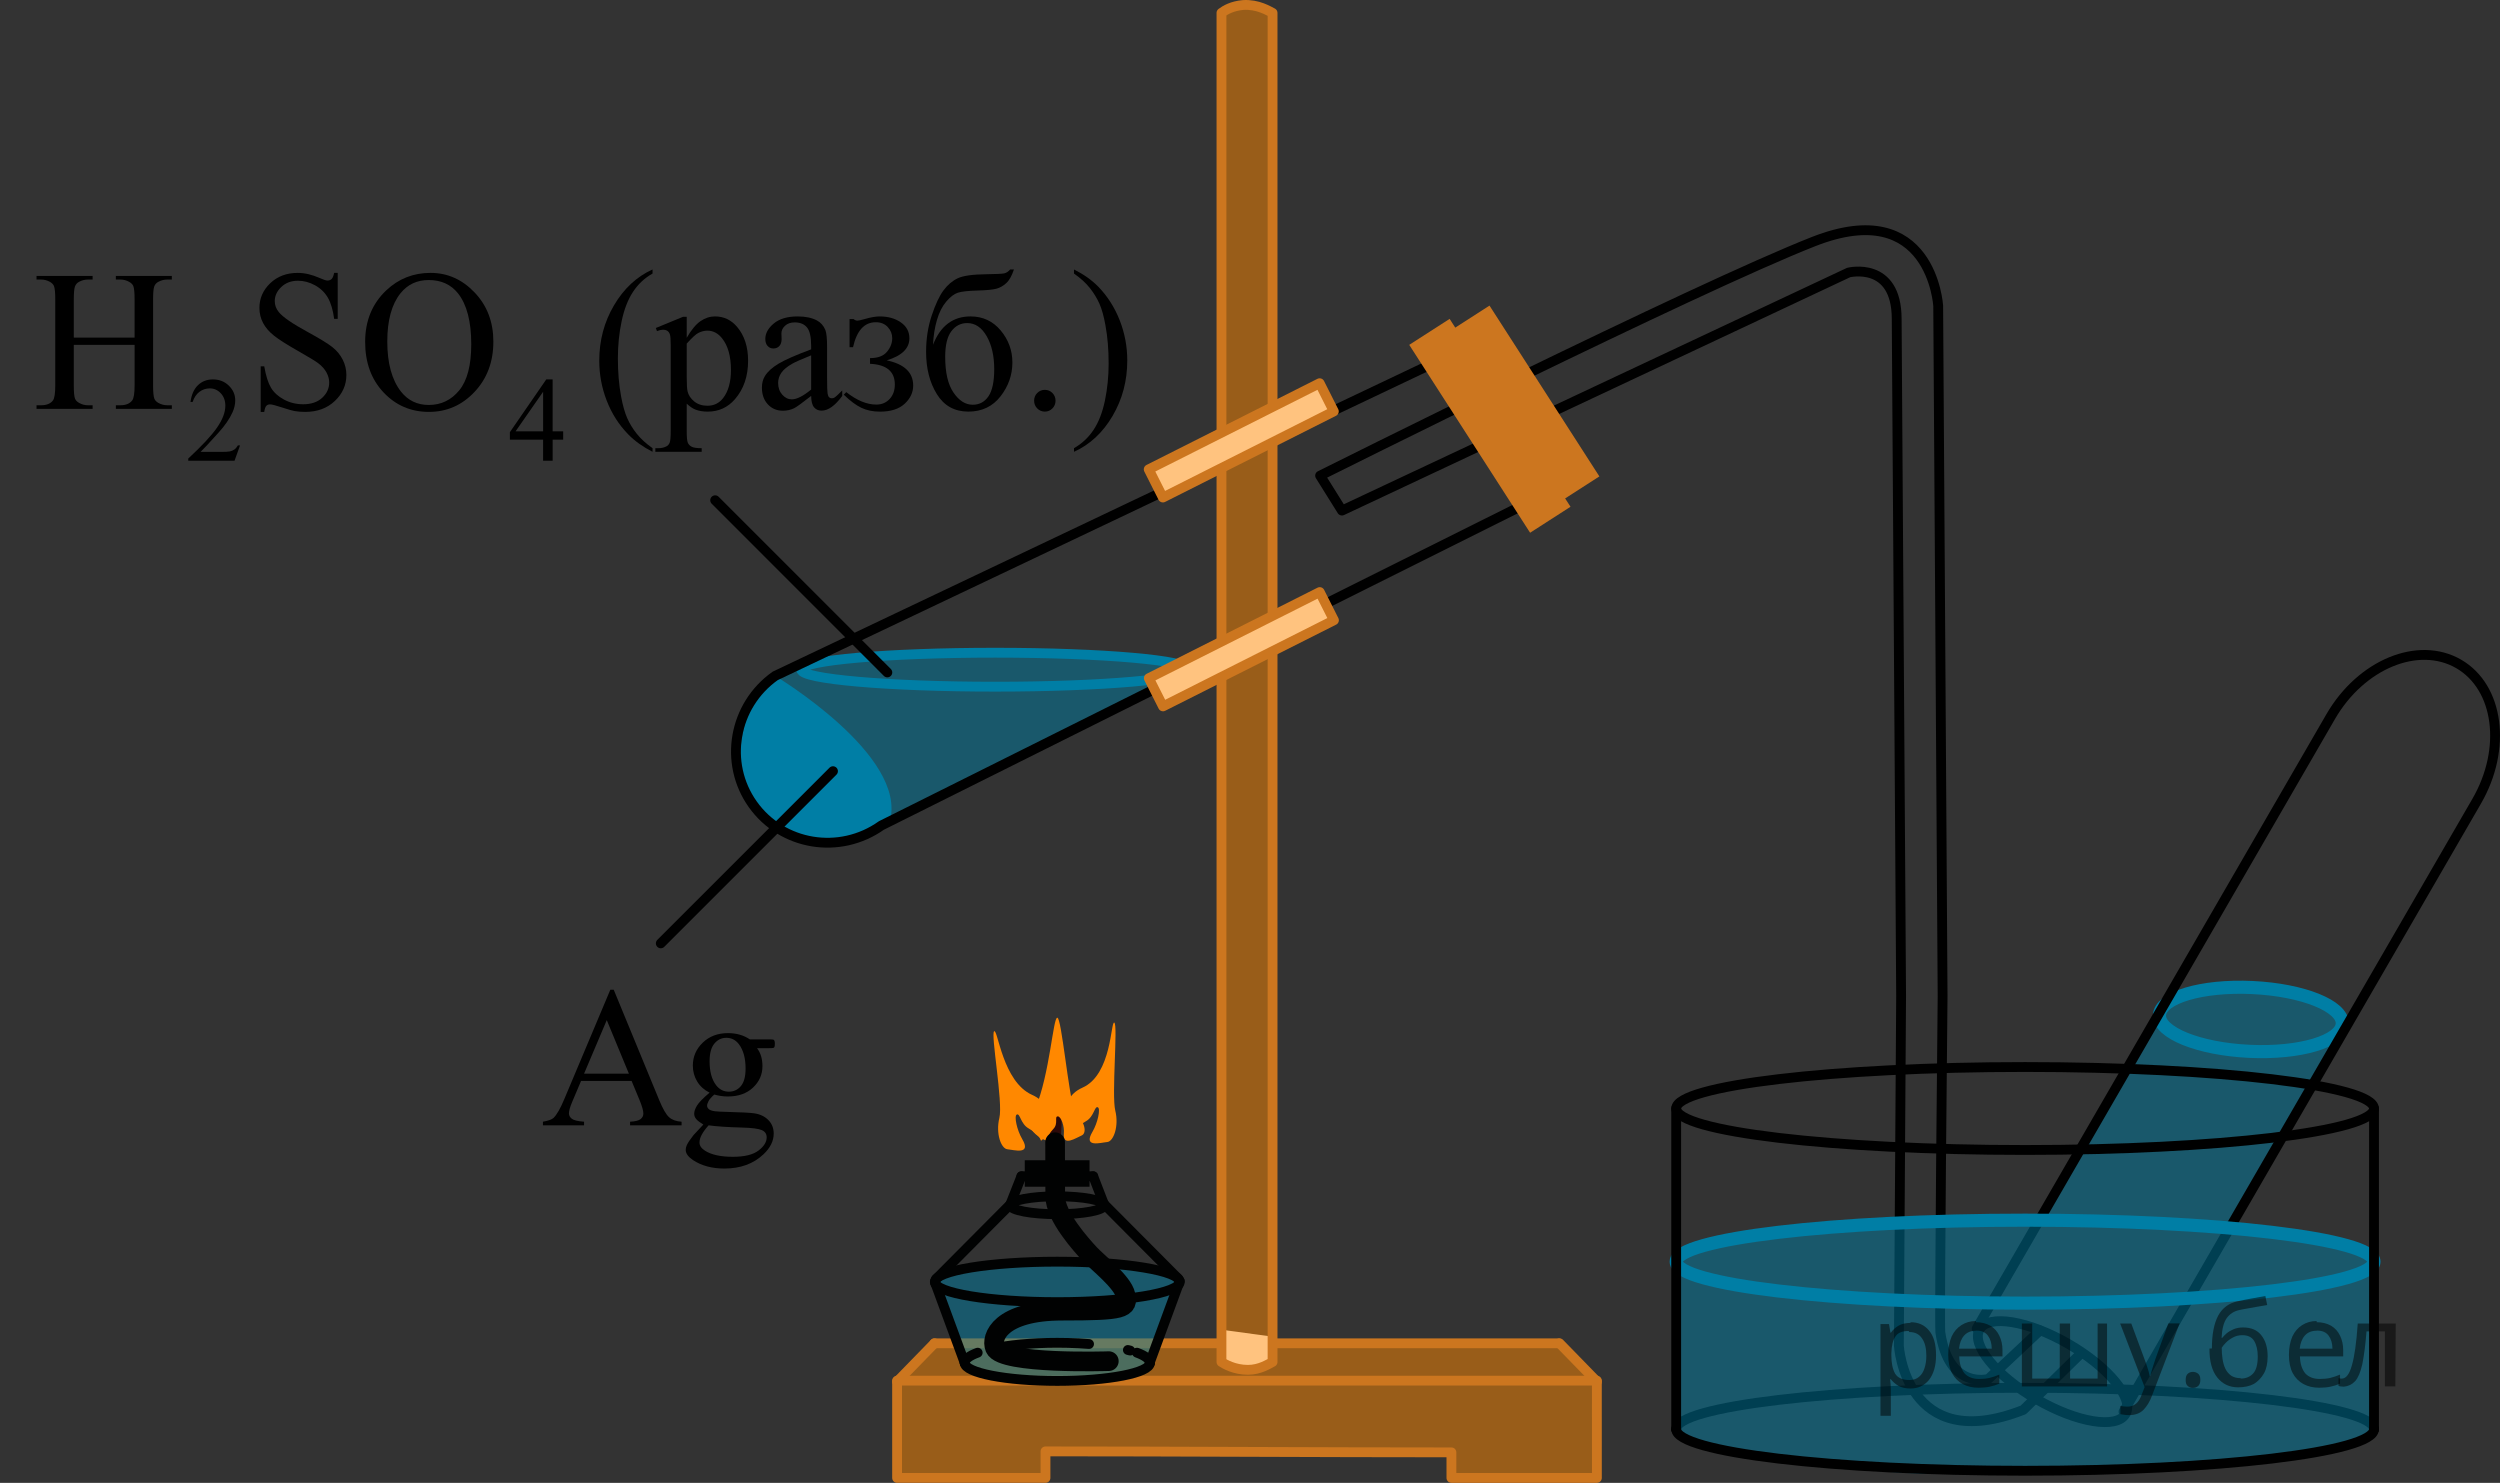 <?xml version="1.0" encoding="utf-8"?>
<!-- Generator: Adobe Illustrator 16.0.0, SVG Export Plug-In . SVG Version: 6.00 Build 0)  -->
<!DOCTYPE svg PUBLIC "-//W3C//DTD SVG 1.1//EN" "http://www.w3.org/Graphics/SVG/1.1/DTD/svg11.dtd">
<svg version="1.1" id="Слой_1" xmlns="http://www.w3.org/2000/svg" xmlns:xlink="http://www.w3.org/1999/xlink" x="0px" y="0px"
	 width="190.777px" height="113.157px" viewBox="330.109 37.601 190.777 113.157"
	 enable-background="new 330.109 37.601 190.777 113.157" xml:space="preserve">
<rect x="330.109" y="37.601" width="190.777" height="113.157" fill="#333333" stroke="none"/>
<path fill="none" stroke="#000000" stroke-width="0.75" stroke-linecap="round" stroke-linejoin="round" stroke-miterlimit="10" d="
	M458.02,146.67c0-1.748,11.921-3.165,26.626-3.165s26.625,1.417,26.625,3.165"/>
<path opacity="0.5" fill="#007EA5" d="M391.253,88.355c0,0-3.627,0.877-4.103,3.188s-1.831,4.651,0.284,7.263
	c2.112,2.051,4.881,4.455,8.484,2.584c3.754-1.945,34.688-17.389,34.688-17.389s-10.312,5.237-12.593,5.466
	s-8.683,0.346-12.714,0.533c-2.563-0.125-11.483-0.207-12.608-0.738S391.253,88.355,391.253,88.355z"/>
<ellipse opacity="0.5" fill="#007EA5" cx="406.05" cy="88.706" rx="14.797" ry="1.296"/>
<ellipse fill="none" stroke="#007EA5" stroke-width="0.75" stroke-linecap="round" stroke-linejoin="round" stroke-miterlimit="10" cx="406.05" cy="88.706" rx="14.797" ry="1.296"/>
<path fill="#007EA5" d="M389.264,89.179c0,0,10.144,6.079,8.746,11.096c-2.085,1.393-4.635,2.06-5.901,1.635
	s-5.726-2.503-5.637-5.301s0.76-5.322,1.167-5.828S389.264,89.179,389.264,89.179z"/>
<path fill="none" stroke="#000000" stroke-width="0.75" stroke-linecap="round" stroke-linejoin="round" stroke-miterlimit="10" d="
	M446.842,75.897l-49.473,24.697c-3.184,2.26-7.578,1.537-9.816-1.615s-1.473-7.54,1.711-9.8l50.411-23.949L446.842,75.897z"/>
<path opacity="0.5" fill="#FF8800" enable-background="new    " d="M408.094,140.108c4.602,0,9.202,0,13.802,0h15.129
	c4.031,0,8.063,0,12.094,0c0.95,0.976,1.898,1.951,2.851,2.925c0,2.45,0,4.899,0,7.35c-3.702,0-7.4,0-11.101,0
	c0-0.649,0-1.298,0-1.95c-10.326-0.024-20.649-0.049-30.977-0.075c0,0.552,0,1.104,0,1.655c-3.773,0.123-7.549,0.246-11.324,0.369
	c0-2.475,0-4.95,0-7.424c0.95-0.951,1.9-1.899,2.85-2.851c0.85,0,1.701,0,2.551,0"/>
<g>
	
		<path fill="none" stroke="#CC761F" stroke-width="0.75" stroke-linecap="round" stroke-linejoin="round" stroke-miterlimit="10" d="
		M451.969,150.383c-3.676,0-7.351,0-11.101,0c0-0.674,0-1.35,0-1.95c-10.352,0-20.625-0.075-30.977-0.075c0,0.675,0,1.351,0,2.024
		c-3.75,0-7.574,0-11.324,0c0-2.475,0-4.95,0-7.424h53.4L451.969,150.383L451.969,150.383z"/>
	
		<line fill="none" stroke="#CC761F" stroke-width="0.75" stroke-linecap="round" stroke-linejoin="round" stroke-miterlimit="10" x1="398.57" y1="143.033" x2="401.419" y2="140.108"/>
	
		<line fill="none" stroke="#CC761F" stroke-width="0.75" stroke-linecap="round" stroke-linejoin="round" stroke-miterlimit="10" x1="451.969" y1="143.033" x2="449.119" y2="140.108"/>
	
		<polyline fill="none" stroke="#CC761F" stroke-width="0.75" stroke-linecap="round" stroke-linejoin="round" stroke-miterlimit="10" points="
		401.419,140.108 403.969,140.108 408.094,140.108 422.34,140.108 436.642,140.108 449.043,140.108 	"/>
</g>
<g>
	<path fill="#2B0909" d="M410.229,126.362c-0.071,0.267,0.897,0.964,1.006,0.178c0.063-0.45-0.253-1.577-0.138-2.729
		c0.115-1.153-0.171-1.957-0.447-1.371c-0.278,0.585-0.437,1.387-0.425,1.598C410.237,124.249,410.229,126.362,410.229,126.362z"/>
	<g>
		
			<line fill="none" stroke="#010202" stroke-width="0.75" stroke-linecap="round" stroke-linejoin="round" stroke-miterlimit="8" x1="408.053" y1="127.363" x2="413.533" y2="127.363"/>
		<g>
			<path opacity="0.5" fill="#007EA5" enable-background="new    " d="M420.138,135.361l-2.297,6.24h0.023
				c0,0.854-3.167,1.545-7.07,1.545c-3.905,0-7.072-0.691-7.072-1.545l-2.273-6.178c0,0.854,4.184,1.546,9.346,1.546
				c5.16,0,9.344-0.691,9.344-1.546"/>
			<g>
				<path fill="#FF8800" d="M410.066,124.625c-0.076,0.185-2.52-1.069-0.952-2.415c1.11-2.668,1.353-6.961,1.679-6.948
					c0.329,0.015,0.835,5.804,1.343,7.274c0.79,0.661,0.929,1.535,0.514,1.714c-0.418,0.178-1.463,0.887-1.357-0.144
					c0.059-0.563-0.219-1.313-0.459-1.313c-0.291,0,0.063,0.538-0.34,0.956C409.953,124.312,410.066,124.625,410.066,124.625z"/>
				<ellipse opacity="0.5" fill="#007EA5" enable-background="new    " cx="410.734" cy="135.424" rx="9.346" ry="1.544"/>
				
					<ellipse fill="none" stroke="#010202" stroke-width="0.75" stroke-linecap="round" stroke-linejoin="round" stroke-miterlimit="8" cx="410.793" cy="135.424" rx="9.345" ry="1.544"/>
				
					<ellipse fill="none" stroke="#010202" stroke-width="0.75" stroke-linecap="round" stroke-linejoin="round" stroke-miterlimit="8" cx="410.793" cy="129.575" rx="3.587" ry="0.683"/>
				
					<line fill="none" stroke="#010202" stroke-width="0.75" stroke-linecap="round" stroke-linejoin="round" stroke-miterlimit="8" x1="420.031" y1="135.188" x2="414.319" y2="129.447"/>
				
					<line fill="none" stroke="#010202" stroke-width="0.75" stroke-linecap="round" stroke-linejoin="round" stroke-miterlimit="8" x1="401.546" y1="135.202" x2="407.268" y2="129.447"/>
				
					<line fill="none" stroke="#010202" stroke-width="0.75" stroke-linecap="round" stroke-linejoin="round" stroke-miterlimit="8" x1="408.053" y1="127.363" x2="407.206" y2="129.511"/>
				
					<line fill="none" stroke="#010202" stroke-width="0.75" stroke-linecap="round" stroke-linejoin="round" stroke-miterlimit="8" x1="413.533" y1="127.363" x2="414.364" y2="129.511"/>
				<rect x="408.309" y="126.139" fill="#010202" width="4.944" height="2.021"/>
				
					<path fill="none" stroke="#010202" stroke-width="1.5" stroke-linecap="round" stroke-linejoin="round" stroke-miterlimit="8" d="
					M414.724,141.471c0,0-8.153,0.269-8.688-1.013c-0.335-0.807,0.402-2.838,5.133-2.838c4.733,0,5.05-0.177,4.831-1.188
					c-0.218-1.01-2.148-2.494-2.747-3.147c-0.6-0.653-2.619-2.863-2.619-4.394l-0.009-4.129"/>
				<g>
					<g>
						<path fill="none" stroke="#010202" stroke-width="0.75" stroke-linecap="round" stroke-linejoin="round" d="M403.722,141.616
							c0-0.289,0.364-0.559,0.996-0.791"/>
						
							<path fill="none" stroke="#010202" stroke-width="0.75" stroke-linecap="round" stroke-linejoin="round" stroke-dasharray="7.503,3.001" d="
							M405.745,140.535c1.283-0.286,3.071-0.464,5.047-0.464c2.259,0,4.271,0.232,5.565,0.593"/>
						<path fill="none" stroke="#010202" stroke-width="0.75" stroke-linecap="round" stroke-linejoin="round" d="M416.869,140.825
							c0.632,0.232,0.994,0.502,0.994,0.792"/>
					</g>
				</g>
				
					<path fill="none" stroke="#010202" stroke-width="0.75" stroke-linecap="round" stroke-linejoin="round" stroke-miterlimit="8" d="
					M417.865,141.602c0,0.763-3.167,1.38-7.07,1.38c-3.905,0-7.072-0.617-7.072-1.38"/>
				
					<line fill="none" stroke="#010202" stroke-width="0.75" stroke-linecap="round" stroke-linejoin="round" stroke-miterlimit="8" x1="403.722" y1="141.602" x2="401.448" y2="135.426"/>
				
					<line fill="none" stroke="#010202" stroke-width="0.75" stroke-linecap="round" stroke-linejoin="round" stroke-miterlimit="8" x1="417.841" y1="141.602" x2="420.138" y2="135.361"/>
				<path fill="#FF8800" d="M412.051,124.073c-0.182,0.2-1.583-2.473,0.666-3.474c2.249-0.999,2.142-5.124,2.427-4.961
					c0.286,0.164-0.22,5.532,0.074,6.719c0.292,1.187-0.134,2.354-0.617,2.394c-0.486,0.04-1.867,0.469-1.125-0.783
					c0.405-0.686,0.629-1.76,0.414-1.866c-0.26-0.129-0.281,0.706-0.906,1.058C412.149,123.626,412.051,124.073,412.051,124.073z"/>
				<path fill="#FF8800" d="M408.604,123.712c-0.625-0.352-0.646-1.188-0.905-1.058c-0.216,0.106,0.008,1.179,0.413,1.864
					c0.742,1.253-0.64,0.825-1.124,0.784s-0.909-1.206-0.616-2.393c0.292-1.187-0.683-6.453-0.397-6.615
					c0.284-0.163,0.648,3.858,2.897,4.859s0.848,3.672,0.665,3.474C409.534,124.626,409.439,124.179,408.604,123.712z"/>
			</g>
		</g>
	</g>
</g>
<path fill="#FFFFFF" d="M423.337,139.857c0,0-0.129,1.612,0.102,1.739c0.229,0.127,1.21,0.437,1.811,0.536
	c0.6,0.1,1.191-0.179,1.591-0.39c0.396-0.21,0.396-0.574,0.396-0.98s0-1.156,0-1.156l-3.898-0.531V139.857z"/>
<g opacity="0.5">
	<path fill="#FF8800" d="M427.219,38.584c-0.3-0.15-1.125-0.675-2.25-0.601c-0.827,0.076-1.351,0.375-1.649,0.601
		c0,37.649,0,65.299,0,102.95c0.225,0.15,0.975,0.6,2.024,0.6c0.899,0,1.575-0.449,1.875-0.6
		C427.219,103.883,427.219,76.233,427.219,38.584z"/>
</g>
<path fill="none" stroke="#CC761F" stroke-width="0.75" stroke-linecap="round" stroke-linejoin="round" stroke-miterlimit="10" d="
	M427.219,38.584c-0.3-0.15-1.125-0.675-2.25-0.601c-0.827,0.076-1.351,0.375-1.649,0.601c0,37.649,0,65.299,0,102.95
	c0.225,0.15,0.975,0.6,2.024,0.6c0.899,0,1.575-0.449,1.875-0.6C427.219,103.883,427.219,76.233,427.219,38.584z"/>
<g>
	
		<rect x="417.581" y="86.147" transform="matrix(-0.893 0.45 -0.45 -0.893 843.569 -26.05)" fill="#FFFFFF" width="14.607" height="2.408"/>
	
		<rect x="417.581" y="86.147" transform="matrix(-0.893 0.45 -0.45 -0.893 843.569 -26.05)" opacity="0.5" fill="#FF8800" enable-background="new    " width="14.607" height="2.408"/>
	
		<rect x="417.581" y="86.147" transform="matrix(-0.893 0.45 -0.45 -0.893 843.569 -26.05)" fill="none" stroke="#CC761F" stroke-width="0.75" stroke-linecap="round" stroke-linejoin="round" stroke-miterlimit="10" width="14.607" height="2.408"/>
</g>
<g>
	
		<rect x="417.581" y="70.206" transform="matrix(-0.893 0.45 -0.45 -0.893 836.388 -56.223)" fill="#FFFFFF" width="14.607" height="2.408"/>
	
		<rect x="417.581" y="70.206" transform="matrix(-0.893 0.45 -0.45 -0.893 836.388 -56.223)" opacity="0.5" fill="#FF8800" enable-background="new    " width="14.607" height="2.408"/>
	
		<rect x="417.581" y="70.206" transform="matrix(-0.893 0.45 -0.45 -0.893 836.388 -56.223)" fill="none" stroke="#CC761F" stroke-width="0.75" stroke-linecap="round" stroke-linejoin="round" stroke-miterlimit="10" width="14.607" height="2.408"/>
</g>
<line fill="none" stroke="#000000" stroke-width="0.75" stroke-linecap="round" stroke-linejoin="round" stroke-miterlimit="10" x1="393.675" y1="96.45" x2="380.534" y2="109.59"/>
<line fill="none" stroke="#000000" stroke-width="0.75" stroke-linecap="round" stroke-linejoin="round" stroke-miterlimit="10" x1="384.683" y1="75.775" x2="397.823" y2="88.916"/>
<path fill="none" stroke="#000000" stroke-width="0.75" stroke-linecap="round" stroke-linejoin="round" stroke-miterlimit="10" d="
	M398.142,88.706"/>
<ellipse transform="matrix(-0.999 -0.047 0.047 -0.999 997.887 254.243)" opacity="0.5" fill="#007EA5" enable-background="new    " cx="501.937" cy="115.373" rx="6.981" ry="2.437"/>
<path fill="none" stroke="#000000" stroke-width="0.75" stroke-linecap="round" stroke-linejoin="round" stroke-miterlimit="10" d="
	M485.785,139.127l-3.939,3.699c0,0-3.021,0.858-3.668-3.548c-0.084-0.571,0.172-25.655,0.172-25.655l-0.336-52.687
	c0,0-0.5-8.435-9.5-4.904s-37.667,17.865-37.667,17.865l1.667,2.667l38.666-18.167c0,0,3.667-0.906,3.667,3.547l0.337,51.679
	l-0.172,26.664c0,0,0.5,8.435,9.5,4.903l4.348-4.262"/>
<path opacity="0.5" fill="#007EA5" enable-background="new    " d="M508.173,117.289c0,0-2.309,0.441-3.869,0.51
	s-4.832,0.003-5.561-0.255c-0.729-0.259-3.691-2.179-3.85-2.46c-0.158-0.282-9.396,16.039-9.396,16.039h14.875L508.173,117.289z"/>
<ellipse transform="matrix(-0.999 -0.047 0.047 -0.999 997.887 254.243)" fill="none" stroke="#007EA5" stroke-miterlimit="10" cx="501.937" cy="115.373" rx="6.981" ry="2.437"/>
<g>
	
		<ellipse transform="matrix(-0.865 -0.501 0.501 -0.865 836.369 509.026)" fill="none" stroke="#000000" stroke-width="0.75" stroke-linecap="round" stroke-linejoin="round" stroke-miterlimit="10" cx="486.546" cy="142.189" rx="6.438" ry="2.438"/>
	
		<path fill="none" stroke="#000000" stroke-width="0.75" stroke-linecap="round" stroke-linejoin="round" stroke-miterlimit="10" d="
		M480.953,138.979l27.01-46.688c2.318-4.004,6.688-5.807,9.768-4.027c3.076,1.781,3.693,6.473,1.377,10.475l-26.953,46.591"/>
</g>
<path opacity="0.5" fill="#007EA5" enable-background="new    " d="M458.02,133.879v11.039c0,0-0.321,2.215,1.115,2.66
	s15.458,3.363,23.291,2.258c7.665-0.066,21.771-0.79,24.486-1.43s4.325-0.039,4.481-3.076s-0.123-10.899-0.123-10.899
	s-2.26,1.197-8.427,2.05s-20.104,0.564-28.085,0.564C462.633,137.045,458.02,133.879,458.02,133.879z"/>
<ellipse fill="none" stroke="#000000" stroke-width="0.75" stroke-linecap="round" stroke-linejoin="round" stroke-miterlimit="10" cx="484.645" cy="122.191" rx="26.625" ry="3.166"/>
<ellipse opacity="0.5" fill="#007EA5" enable-background="new    " cx="484.645" cy="133.879" rx="26.625" ry="3.166"/>
<ellipse fill="none" stroke="#007EA5" stroke-miterlimit="10" cx="484.645" cy="133.879" rx="26.625" ry="3.166"/>
<line fill="none" stroke="#000000" stroke-width="0.75" stroke-linecap="round" stroke-linejoin="round" stroke-miterlimit="10" x1="458.02" y1="122.191" x2="458.02" y2="146.67"/>
<line fill="none" stroke="#000000" stroke-width="0.75" stroke-linecap="round" stroke-linejoin="round" stroke-miterlimit="10" x1="511.271" y1="122.191" x2="511.271" y2="146.67"/>
<path fill="none" stroke="#000000" stroke-width="0.75" stroke-linecap="round" stroke-linejoin="round" stroke-miterlimit="10" d="
	M511.271,146.67c0,1.749-11.92,3.166-26.625,3.166s-26.626-1.417-26.626-3.166"/>
<rect x="435.275" y="68.273" transform="matrix(0.541 0.841 -0.841 0.541 262.666 -341.068)" fill="#CC761F" width="17.049" height="3.666"/>
<rect x="438.8" y="66.69" transform="matrix(0.541 0.841 -0.841 0.541 262.469 -344.189)" fill="#CC761F" width="15.499" height="3.333"/>
<g>
	<defs>
		<polygon id="SVGID_1_" points="330.109,75.775 419.256,75.775 419.256,53.488 330.109,53.488 330.109,75.775 		"/>
	</defs>
	<clipPath id="SVGID_2_">
		<use xlink:href="#SVGID_1_"  overflow="visible"/>
	</clipPath>
	<g clip-path="url(#SVGID_2_)">
		<path d="M348.427,71.588l-0.42,1.171h-3.532v-0.166c1.039-0.963,1.771-1.749,2.194-2.358c0.424-0.61,0.636-1.168,0.636-1.673
			c0-0.386-0.116-0.703-0.349-0.951s-0.511-0.372-0.834-0.372c-0.295,0-0.559,0.087-0.793,0.262
			c-0.234,0.176-0.407,0.432-0.519,0.77h-0.164c0.074-0.553,0.263-0.978,0.567-1.273s0.686-0.444,1.142-0.444
			c0.486,0,0.892,0.159,1.217,0.476c0.325,0.317,0.488,0.69,0.488,1.121c0,0.308-0.071,0.616-0.212,0.924
			c-0.219,0.484-0.571,0.997-1.061,1.538c-0.732,0.813-1.19,1.304-1.373,1.472h1.563c0.317,0,0.541-0.013,0.669-0.036
			c0.128-0.024,0.243-0.072,0.347-0.146c0.103-0.073,0.192-0.178,0.27-0.313H348.427z"/>
		<path d="M373.086,70.517v0.637h-0.804v1.605h-0.729v-1.605h-2.534v-0.574l2.777-4.027h0.485v3.965H373.086z M371.554,70.517
			v-3.019l-2.102,3.019H371.554z"/>
	</g>
	<g clip-path="url(#SVGID_2_)">
		<path d="M335.739,63.362h4.641V60.46c0-0.519-0.032-0.86-0.096-1.025c-0.049-0.124-0.152-0.231-0.31-0.321
			c-0.211-0.12-0.435-0.18-0.67-0.18h-0.354v-0.277h4.272v0.277h-0.354c-0.236,0-0.46,0.058-0.671,0.172
			c-0.157,0.08-0.264,0.201-0.32,0.363s-0.085,0.492-0.085,0.991v6.546c0,0.514,0.032,0.854,0.096,1.018
			c0.05,0.125,0.15,0.232,0.303,0.322c0.216,0.119,0.441,0.18,0.678,0.18h0.354v0.276h-4.272v-0.276h0.354
			c0.407,0,0.704-0.123,0.891-0.367c0.123-0.159,0.185-0.543,0.185-1.152v-3.09h-4.641v3.09c0,0.514,0.031,0.854,0.096,1.018
			c0.049,0.125,0.152,0.232,0.31,0.322c0.211,0.119,0.435,0.18,0.67,0.18h0.361v0.276h-4.28v-0.276h0.354
			c0.413,0,0.712-0.123,0.898-0.367c0.118-0.159,0.177-0.543,0.177-1.152V60.46c0-0.519-0.031-0.86-0.096-1.025
			c-0.049-0.124-0.149-0.231-0.302-0.321c-0.216-0.12-0.442-0.18-0.678-0.18h-0.354v-0.277h4.28v0.277h-0.361
			c-0.235,0-0.459,0.058-0.67,0.172c-0.152,0.08-0.258,0.201-0.317,0.363c-0.059,0.162-0.088,0.492-0.088,0.991V63.362z"/>
		<path d="M355.88,58.425v3.509h-0.272c-0.088-0.673-0.247-1.209-0.475-1.608c-0.229-0.399-0.555-0.716-0.977-0.95
			c-0.423-0.234-0.859-0.352-1.312-0.352c-0.511,0-0.933,0.158-1.267,0.475c-0.334,0.317-0.501,0.678-0.501,1.081
			c0,0.31,0.105,0.592,0.316,0.846c0.305,0.374,1.029,0.873,2.174,1.496c0.933,0.509,1.569,0.899,1.911,1.171
			c0.342,0.272,0.604,0.593,0.788,0.962c0.185,0.369,0.276,0.756,0.276,1.159c0,0.769-0.294,1.431-0.88,1.986
			c-0.587,0.557-1.343,0.834-2.266,0.834c-0.29,0-0.563-0.021-0.817-0.066c-0.152-0.025-0.468-0.116-0.947-0.273
			c-0.479-0.157-0.781-0.235-0.909-0.235c-0.123,0-0.22,0.037-0.291,0.112c-0.071,0.074-0.124,0.229-0.158,0.463h-0.272v-3.479
			h0.272c0.127,0.729,0.299,1.273,0.516,1.635c0.216,0.361,0.546,0.662,0.99,0.901s0.933,0.359,1.463,0.359
			c0.613,0,1.099-0.165,1.454-0.494c0.356-0.329,0.534-0.718,0.534-1.167c0-0.249-0.067-0.501-0.202-0.756
			c-0.135-0.254-0.345-0.491-0.63-0.71c-0.191-0.15-0.715-0.468-1.569-0.954s-1.462-0.874-1.823-1.164
			c-0.36-0.289-0.635-0.608-0.821-0.957c-0.187-0.35-0.279-0.733-0.279-1.152c0-0.729,0.274-1.355,0.824-1.882
			c0.551-0.526,1.25-0.789,2.1-0.789c0.53,0,1.093,0.132,1.688,0.396c0.274,0.125,0.469,0.188,0.582,0.188
			c0.127,0,0.231-0.039,0.313-0.116s0.146-0.233,0.195-0.468H355.88z"/>
		<path d="M362.962,58.425c1.297,0,2.42,0.5,3.37,1.5s1.426,2.248,1.426,3.744c0,1.542-0.479,2.821-1.437,3.839
			c-0.958,1.018-2.117,1.525-3.478,1.525c-1.375,0-2.53-0.496-3.466-1.488s-1.403-2.277-1.403-3.854c0-1.61,0.54-2.925,1.621-3.942
			C360.533,58.866,361.656,58.425,362.962,58.425z M362.823,58.971c-0.895,0-1.611,0.337-2.151,1.01
			c-0.673,0.839-1.009,2.065-1.009,3.682c0,1.656,0.349,2.93,1.046,3.823c0.535,0.678,1.242,1.018,2.121,1.018
			c0.938,0,1.713-0.372,2.324-1.115s0.917-1.915,0.917-3.517c0-1.735-0.336-3.029-1.009-3.883
			C364.522,59.311,363.775,58.971,362.823,58.971z"/>
		<path d="M379.905,71.802v0.277c-0.742-0.38-1.361-0.823-1.856-1.332c-0.708-0.724-1.253-1.576-1.636-2.559
			s-0.574-2.003-0.574-3.061c0-1.546,0.375-2.956,1.127-4.23c0.751-1.274,1.73-2.186,2.939-2.734v0.314
			c-0.604,0.339-1.101,0.803-1.488,1.392c-0.389,0.588-0.678,1.334-0.869,2.236c-0.191,0.903-0.288,1.846-0.288,2.828
			c0,1.067,0.081,2.038,0.243,2.91c0.128,0.688,0.283,1.241,0.465,1.657c0.182,0.417,0.426,0.817,0.732,1.201
			S379.408,71.453,379.905,71.802z"/>
	</g>
	<g clip-path="url(#SVGID_2_)">
		<path d="M380.156,62.63l2.077-0.854h0.28v1.602c0.349-0.604,0.698-1.026,1.05-1.269c0.351-0.242,0.721-0.362,1.108-0.362
			c0.678,0,1.242,0.269,1.694,0.808c0.555,0.658,0.832,1.517,0.832,2.573c0,1.183-0.334,2.16-1.002,2.934
			c-0.55,0.633-1.242,0.95-2.077,0.95c-0.363,0-0.678-0.053-0.942-0.157c-0.197-0.075-0.418-0.225-0.663-0.449v2.087
			c0,0.469,0.028,0.768,0.085,0.895c0.056,0.127,0.154,0.229,0.294,0.303c0.141,0.075,0.395,0.112,0.763,0.112v0.277h-3.536v-0.277
			h0.185c0.27,0.005,0.501-0.047,0.692-0.157c0.093-0.055,0.166-0.144,0.217-0.266c0.052-0.122,0.078-0.433,0.078-0.932v-6.479
			c0-0.444-0.021-0.726-0.06-0.846c-0.039-0.119-0.102-0.209-0.188-0.27c-0.086-0.06-0.203-0.09-0.35-0.09
			c-0.118,0-0.269,0.035-0.45,0.105L380.156,62.63z M382.514,63.819v2.559c0,0.554,0.021,0.918,0.066,1.092
			c0.068,0.29,0.236,0.544,0.504,0.764s0.605,0.329,1.014,0.329c0.49,0,0.889-0.194,1.193-0.584
			c0.397-0.509,0.597-1.225,0.597-2.146c0-1.048-0.227-1.854-0.678-2.417c-0.314-0.389-0.688-0.584-1.12-0.584
			c-0.235,0-0.469,0.061-0.7,0.18C383.213,63.101,382.921,63.37,382.514,63.819z"/>
		<path d="M392.009,67.814c-0.692,0.543-1.127,0.857-1.304,0.942c-0.266,0.125-0.548,0.188-0.848,0.188
			c-0.467,0-0.851-0.162-1.152-0.486c-0.303-0.324-0.453-0.751-0.453-1.279c0-0.335,0.073-0.624,0.221-0.868
			c0.201-0.339,0.551-0.658,1.05-0.958c0.498-0.299,1.327-0.663,2.486-1.092v-0.27c0-0.684-0.107-1.152-0.32-1.406
			c-0.214-0.255-0.524-0.382-0.933-0.382c-0.309,0-0.555,0.085-0.736,0.254c-0.187,0.17-0.28,0.364-0.28,0.584l0.015,0.434
			c0,0.229-0.058,0.407-0.173,0.531c-0.115,0.125-0.267,0.188-0.453,0.188c-0.182,0-0.33-0.065-0.445-0.194
			c-0.115-0.13-0.173-0.308-0.173-0.531c0-0.43,0.216-0.823,0.647-1.183c0.433-0.359,1.039-0.538,1.82-0.538
			c0.599,0,1.09,0.102,1.473,0.307c0.29,0.154,0.504,0.396,0.642,0.726c0.088,0.214,0.132,0.653,0.132,1.316v2.327
			c0,0.653,0.013,1.054,0.037,1.2c0.024,0.147,0.065,0.246,0.122,0.296c0.056,0.05,0.121,0.075,0.194,0.075
			c0.079,0,0.147-0.018,0.207-0.053c0.103-0.064,0.302-0.247,0.597-0.546v0.419c-0.551,0.748-1.076,1.122-1.577,1.122
			c-0.24,0-0.432-0.085-0.574-0.255C392.087,68.513,392.014,68.224,392.009,67.814z M392.009,67.328v-2.611
			c-0.742,0.299-1.221,0.512-1.437,0.636c-0.389,0.22-0.666,0.449-0.833,0.688s-0.25,0.501-0.25,0.785
			c0,0.359,0.105,0.657,0.316,0.895s0.454,0.355,0.729,0.355C390.908,68.076,391.4,67.827,392.009,67.328z"/>
		<path d="M394.939,64.096v-2.147h0.309c0.089,0.08,0.188,0.12,0.295,0.12c0.084,0,0.266-0.04,0.545-0.12
			c0.467-0.135,0.848-0.201,1.143-0.201c0.647,0,1.189,0.151,1.624,0.456c0.435,0.304,0.651,0.708,0.651,1.212
			c0,0.773-0.576,1.334-1.73,1.684c1.346,0.284,2.019,0.925,2.019,1.923c0,0.523-0.217,0.986-0.648,1.388
			c-0.433,0.401-1.061,0.603-1.886,0.603c-0.54,0-1.016-0.099-1.426-0.296s-0.855-0.53-1.337-0.999l0.191-0.194
			c0.806,0.634,1.569,0.95,2.291,0.95c0.413,0,0.752-0.143,1.017-0.427c0.266-0.284,0.397-0.653,0.397-1.107
			c0-0.992-0.631-1.519-1.893-1.578v-0.434c0.594,0,1.025-0.161,1.293-0.483c0.268-0.321,0.401-0.667,0.401-1.036
			c0-0.324-0.114-0.608-0.343-0.853s-0.531-0.366-0.91-0.366c-0.874,0-1.453,0.636-1.738,1.907H394.939z"/>
		<path d="M401.309,63.909c0.565-1.441,1.518-2.162,2.858-2.162c0.938,0,1.706,0.356,2.303,1.069
			c0.597,0.714,0.895,1.529,0.895,2.446c0,0.948-0.302,1.81-0.906,2.585c-0.604,0.775-1.422,1.164-2.453,1.164
			c-1.051,0-1.852-0.443-2.401-1.328c-0.55-0.886-0.825-1.964-0.825-3.236c0-0.987,0.143-1.909,0.428-2.765
			c0.284-0.854,0.584-1.495,0.898-1.919s0.678-0.732,1.091-0.928c0.412-0.194,1.142-0.296,2.188-0.307
			c0.751-0.01,1.205-0.032,1.362-0.067c0.157-0.034,0.308-0.135,0.45-0.299h0.287c-0.162,0.488-0.358,0.838-0.59,1.047
			c-0.23,0.21-0.479,0.351-0.744,0.423c-0.265,0.072-0.738,0.119-1.421,0.139c-0.737,0.02-1.247,0.076-1.529,0.168
			c-0.282,0.093-0.575,0.317-0.88,0.674s-0.542,0.824-0.711,1.402C401.439,62.595,401.339,63.226,401.309,63.909z M403.917,62.255
			c-0.491,0-0.895,0.207-1.208,0.621c-0.314,0.414-0.472,1.065-0.472,1.953c0,1.202,0.211,2.112,0.634,2.73
			c0.422,0.619,0.91,0.928,1.466,0.928c0.511,0,0.912-0.216,1.204-0.646c0.292-0.432,0.438-1.121,0.438-2.069
			c0-1.007-0.191-1.845-0.574-2.514C405.022,62.59,404.526,62.255,403.917,62.255z"/>
		<path d="M409.841,67.351c0.23,0,0.425,0.081,0.582,0.243s0.235,0.357,0.235,0.587s-0.079,0.426-0.239,0.588
			c-0.159,0.161-0.353,0.243-0.578,0.243s-0.419-0.082-0.578-0.243c-0.16-0.162-0.239-0.358-0.239-0.588
			c0-0.234,0.079-0.432,0.239-0.591C409.422,67.43,409.615,67.351,409.841,67.351z"/>
		<path d="M412.066,58.478v-0.314c0.746,0.374,1.367,0.815,1.863,1.324c0.703,0.729,1.245,1.582,1.629,2.563
			c0.383,0.979,0.574,2.001,0.574,3.063c0,1.546-0.375,2.957-1.123,4.23c-0.749,1.274-1.73,2.187-2.943,2.735v-0.277
			c0.604-0.344,1.102-0.81,1.492-1.396c0.39-0.586,0.68-1.331,0.869-2.236c0.188-0.905,0.283-1.85,0.283-2.832
			c0-1.063-0.081-2.032-0.243-2.91c-0.123-0.688-0.276-1.239-0.46-1.653c-0.185-0.414-0.429-0.813-0.733-1.197
			S412.567,58.826,412.066,58.478z"/>
	</g>
</g>
<g>
	<defs>
		<polygon id="SVGID_3_" points="368.908,130.429 392.16,130.429 392.16,109.59 368.908,109.59 368.908,130.429 		"/>
	</defs>
	<clipPath id="SVGID_4_">
		<use xlink:href="#SVGID_3_"  overflow="visible"/>
	</clipPath>
	<g clip-path="url(#SVGID_4_)">
		<path d="M378.307,120.087h-3.857l-0.676,1.598c-0.166,0.393-0.249,0.686-0.249,0.88c0,0.154,0.072,0.29,0.217,0.407
			c0.144,0.116,0.456,0.192,0.937,0.228v0.275h-3.138v-0.275c0.417-0.075,0.686-0.172,0.809-0.291
			c0.25-0.239,0.526-0.725,0.83-1.455l3.504-8.327h0.258l3.468,8.416c0.279,0.677,0.532,1.116,0.76,1.317s0.545,0.314,0.951,0.34
			v0.275h-3.93v-0.275c0.396-0.021,0.665-0.088,0.804-0.202c0.14-0.114,0.21-0.254,0.21-0.418c0-0.219-0.099-0.564-0.294-1.037
			L378.307,120.087z M378.101,119.535l-1.689-4.089l-1.733,4.089H378.101z"/>
		<path d="M384.258,120.982c-0.412-0.204-0.728-0.488-0.948-0.854c-0.221-0.365-0.33-0.77-0.33-1.212
			c0-0.677,0.251-1.259,0.753-1.746s1.145-0.731,1.929-0.731c0.641,0,1.197,0.159,1.667,0.478h1.426c0.21,0,0.333,0.007,0.367,0.019
			c0.034,0.013,0.059,0.034,0.073,0.063c0.029,0.045,0.044,0.125,0.044,0.239c0,0.129-0.012,0.219-0.036,0.269
			c-0.015,0.024-0.041,0.045-0.077,0.06c-0.037,0.015-0.161,0.022-0.371,0.022h-0.875c0.274,0.358,0.412,0.815,0.412,1.373
			c0,0.637-0.24,1.182-0.721,1.634c-0.479,0.453-1.124,0.679-1.932,0.679c-0.333,0-0.674-0.05-1.021-0.149
			c-0.216,0.189-0.361,0.354-0.437,0.497c-0.076,0.142-0.114,0.262-0.114,0.361c0,0.085,0.04,0.167,0.121,0.246
			c0.081,0.08,0.239,0.137,0.474,0.172c0.138,0.02,0.48,0.037,1.029,0.052c1.009,0.025,1.662,0.061,1.961,0.104
			c0.456,0.065,0.819,0.236,1.091,0.516c0.272,0.278,0.408,0.621,0.408,1.029c0,0.563-0.26,1.09-0.779,1.582
			c-0.764,0.727-1.761,1.089-2.989,1.089c-0.945,0-1.744-0.216-2.396-0.648c-0.367-0.249-0.551-0.508-0.551-0.776
			c0-0.119,0.026-0.238,0.081-0.358c0.083-0.184,0.254-0.44,0.514-0.769c0.034-0.045,0.284-0.313,0.75-0.806
			c-0.255-0.154-0.436-0.292-0.54-0.414c-0.105-0.122-0.158-0.26-0.158-0.414c0-0.174,0.069-0.378,0.209-0.612
			C383.431,121.741,383.753,121.41,384.258,120.982z M384.184,123.475c-0.229,0.254-0.403,0.49-0.521,0.709
			c-0.117,0.219-0.176,0.42-0.176,0.604c0,0.238,0.142,0.447,0.426,0.627c0.489,0.309,1.197,0.463,2.123,0.463
			c0.882,0,1.532-0.158,1.951-0.475c0.418-0.315,0.628-0.652,0.628-1.011c0-0.259-0.125-0.442-0.375-0.552
			c-0.255-0.109-0.759-0.175-1.514-0.194C385.624,123.616,384.777,123.56,384.184,123.475z M385.536,116.797
			c-0.363,0-0.667,0.146-0.911,0.44c-0.245,0.293-0.367,0.743-0.367,1.351c0,0.786,0.166,1.395,0.499,1.828
			c0.255,0.328,0.578,0.492,0.97,0.492c0.372,0,0.679-0.142,0.919-0.426c0.239-0.283,0.359-0.729,0.359-1.335
			c0-0.791-0.169-1.41-0.507-1.858C386.248,116.961,385.928,116.797,385.536,116.797z"/>
	</g>
</g>
<g fill-opacity=".5"><path d="m475.9 138.5q0.89 0 1.4 0.62 0.55 0.62 0.55 1.9 0 1.2-0.55 1.9-0.54 0.64-1.4 0.64-0.56 0-0.93-0.21-0.36-0.22-0.57-0.5h-0.054q0.018 0.15 0.036 0.39t0.018 0.4v2h-0.79v-7h0.65l0.11 0.66h0.036q0.22-0.32 0.57-0.53t0.94-0.22zm-0.14 0.67q-0.74 0-1 0.41-0.3 0.41-0.32 1.3v0.15q0 0.89 0.29 1.4 0.3 0.48 1.1 0.48 0.44 0 0.72-0.24 0.29-0.24 0.42-0.66 0.14-0.42 0.14-0.96 0-0.83-0.32-1.3-0.32-0.5-0.98-0.5z"/><path d="m480.9 138.5q0.62 0 1.1 0.27 0.45 0.27 0.68 0.76 0.24 0.49 0.24 1.1v0.48h-3.3q0.018 0.82 0.41 1.3 0.4 0.42 1.1 0.42 0.46 0 0.81-0.081 0.36-0.09 0.74-0.25v0.69q-0.37 0.16-0.73 0.23-0.36 0.081-0.86 0.081-0.68 0-1.2-0.28-0.52-0.28-0.82-0.83-0.29-0.56-0.29-1.4 0-0.79 0.26-1.4 0.27-0.57 0.75-0.87 0.49-0.31 1.1-0.31zm-9e-3 0.65q-0.57 0-0.9 0.37-0.32 0.36-0.39 1h2.5q-9e-3 -0.61-0.29-0.99-0.28-0.39-0.88-0.39z"/><path d="m490.9 138.6v4.8h-6.5v-4.8h0.79v4.2h2.1v-4.2h0.79v4.2h2.1v-4.2z"/><path d="m491.9 138.6h0.85l1 2.7q0.14 0.36 0.24 0.69 0.11 0.32 0.16 0.62h0.036q0.054-0.22 0.17-0.58 0.12-0.37 0.24-0.74l0.98-2.7h0.86l-2.1 5.5q-0.25 0.68-0.66 1.1-0.4 0.4-1.1 0.4-0.22 0-0.38-0.027-0.16-0.018-0.28-0.045v-0.63q0.099 0.018 0.23 0.036 0.14 0.018 0.3 0.018 0.41 0 0.67-0.23 0.26-0.23 0.4-0.62l0.25-0.64z"/><path d="m496.9 142.9q0-0.33 0.16-0.47t0.39-0.14q0.23 0 0.4 0.14 0.17 0.14 0.17 0.47 0 0.32-0.17 0.47-0.16 0.14-0.4 0.14-0.22 0-0.39-0.14t-0.16-0.47z"/><path d="m498.9 140.5q0-1.6 0.48-2.5 0.48-0.89 1.5-1.1 0.58-0.13 1.1-0.22t1-0.18l0.14 0.69q-0.32 0.045-0.71 0.12-0.4 0.063-0.78 0.14-0.39 0.063-0.67 0.13-0.58 0.13-0.93 0.61-0.34 0.48-0.39 1.5h0.054q0.13-0.17 0.34-0.35 0.22-0.18 0.53-0.31 0.32-0.13 0.71-0.13 0.94 0 1.4 0.6 0.48 0.6 0.48 1.6 0 0.8-0.28 1.3t-0.77 0.81q-0.5 0.26-1.2 0.26-1 0-1.6-0.76t-0.59-2.2zm2.2 2.3q0.58 0 0.94-0.38t0.36-1.3q0-0.74-0.28-1.2-0.27-0.43-0.9-0.43-0.4 0-0.72 0.18-0.32 0.17-0.54 0.4t-0.31 0.38q0 0.44 0.063 0.86t0.22 0.75q0.16 0.32 0.44 0.52 0.29 0.19 0.72 0.19z"/><path d="m506.9 138.5q0.62 0 1.1 0.27 0.45 0.27 0.68 0.76 0.24 0.49 0.24 1.1v0.48h-3.3q0.018 0.82 0.41 1.3 0.4 0.42 1.1 0.42 0.46 0 0.81-0.081 0.36-0.09 0.74-0.25v0.69q-0.37 0.16-0.73 0.23-0.36 0.081-0.86 0.081-0.68 0-1.2-0.28-0.52-0.28-0.82-0.83-0.29-0.56-0.29-1.4 0-0.79 0.26-1.4 0.27-0.57 0.75-0.87 0.49-0.31 1.1-0.31zm-9e-3 0.65q-0.57 0-0.9 0.37-0.32 0.36-0.39 1h2.5q-9e-3 -0.61-0.29-0.99-0.28-0.39-0.88-0.39z"/><path d="m512.9 143.4h-0.8v-4.2h-1.4q-0.12 1.5-0.32 2.5-0.21 0.93-0.55 1.3t-0.86 0.42q-0.12 0-0.23-0.018-0.11-9e-3 -0.18-0.045v-0.59q0.054 0.018 0.12 0.027t0.13 9e-3q0.49 0 0.77-1 0.3-1 0.45-3.2h2.9z"/></g></svg>

<!--File created and owned by https://sdamgia.ru. Copying is prohibited. All rights reserved.-->
